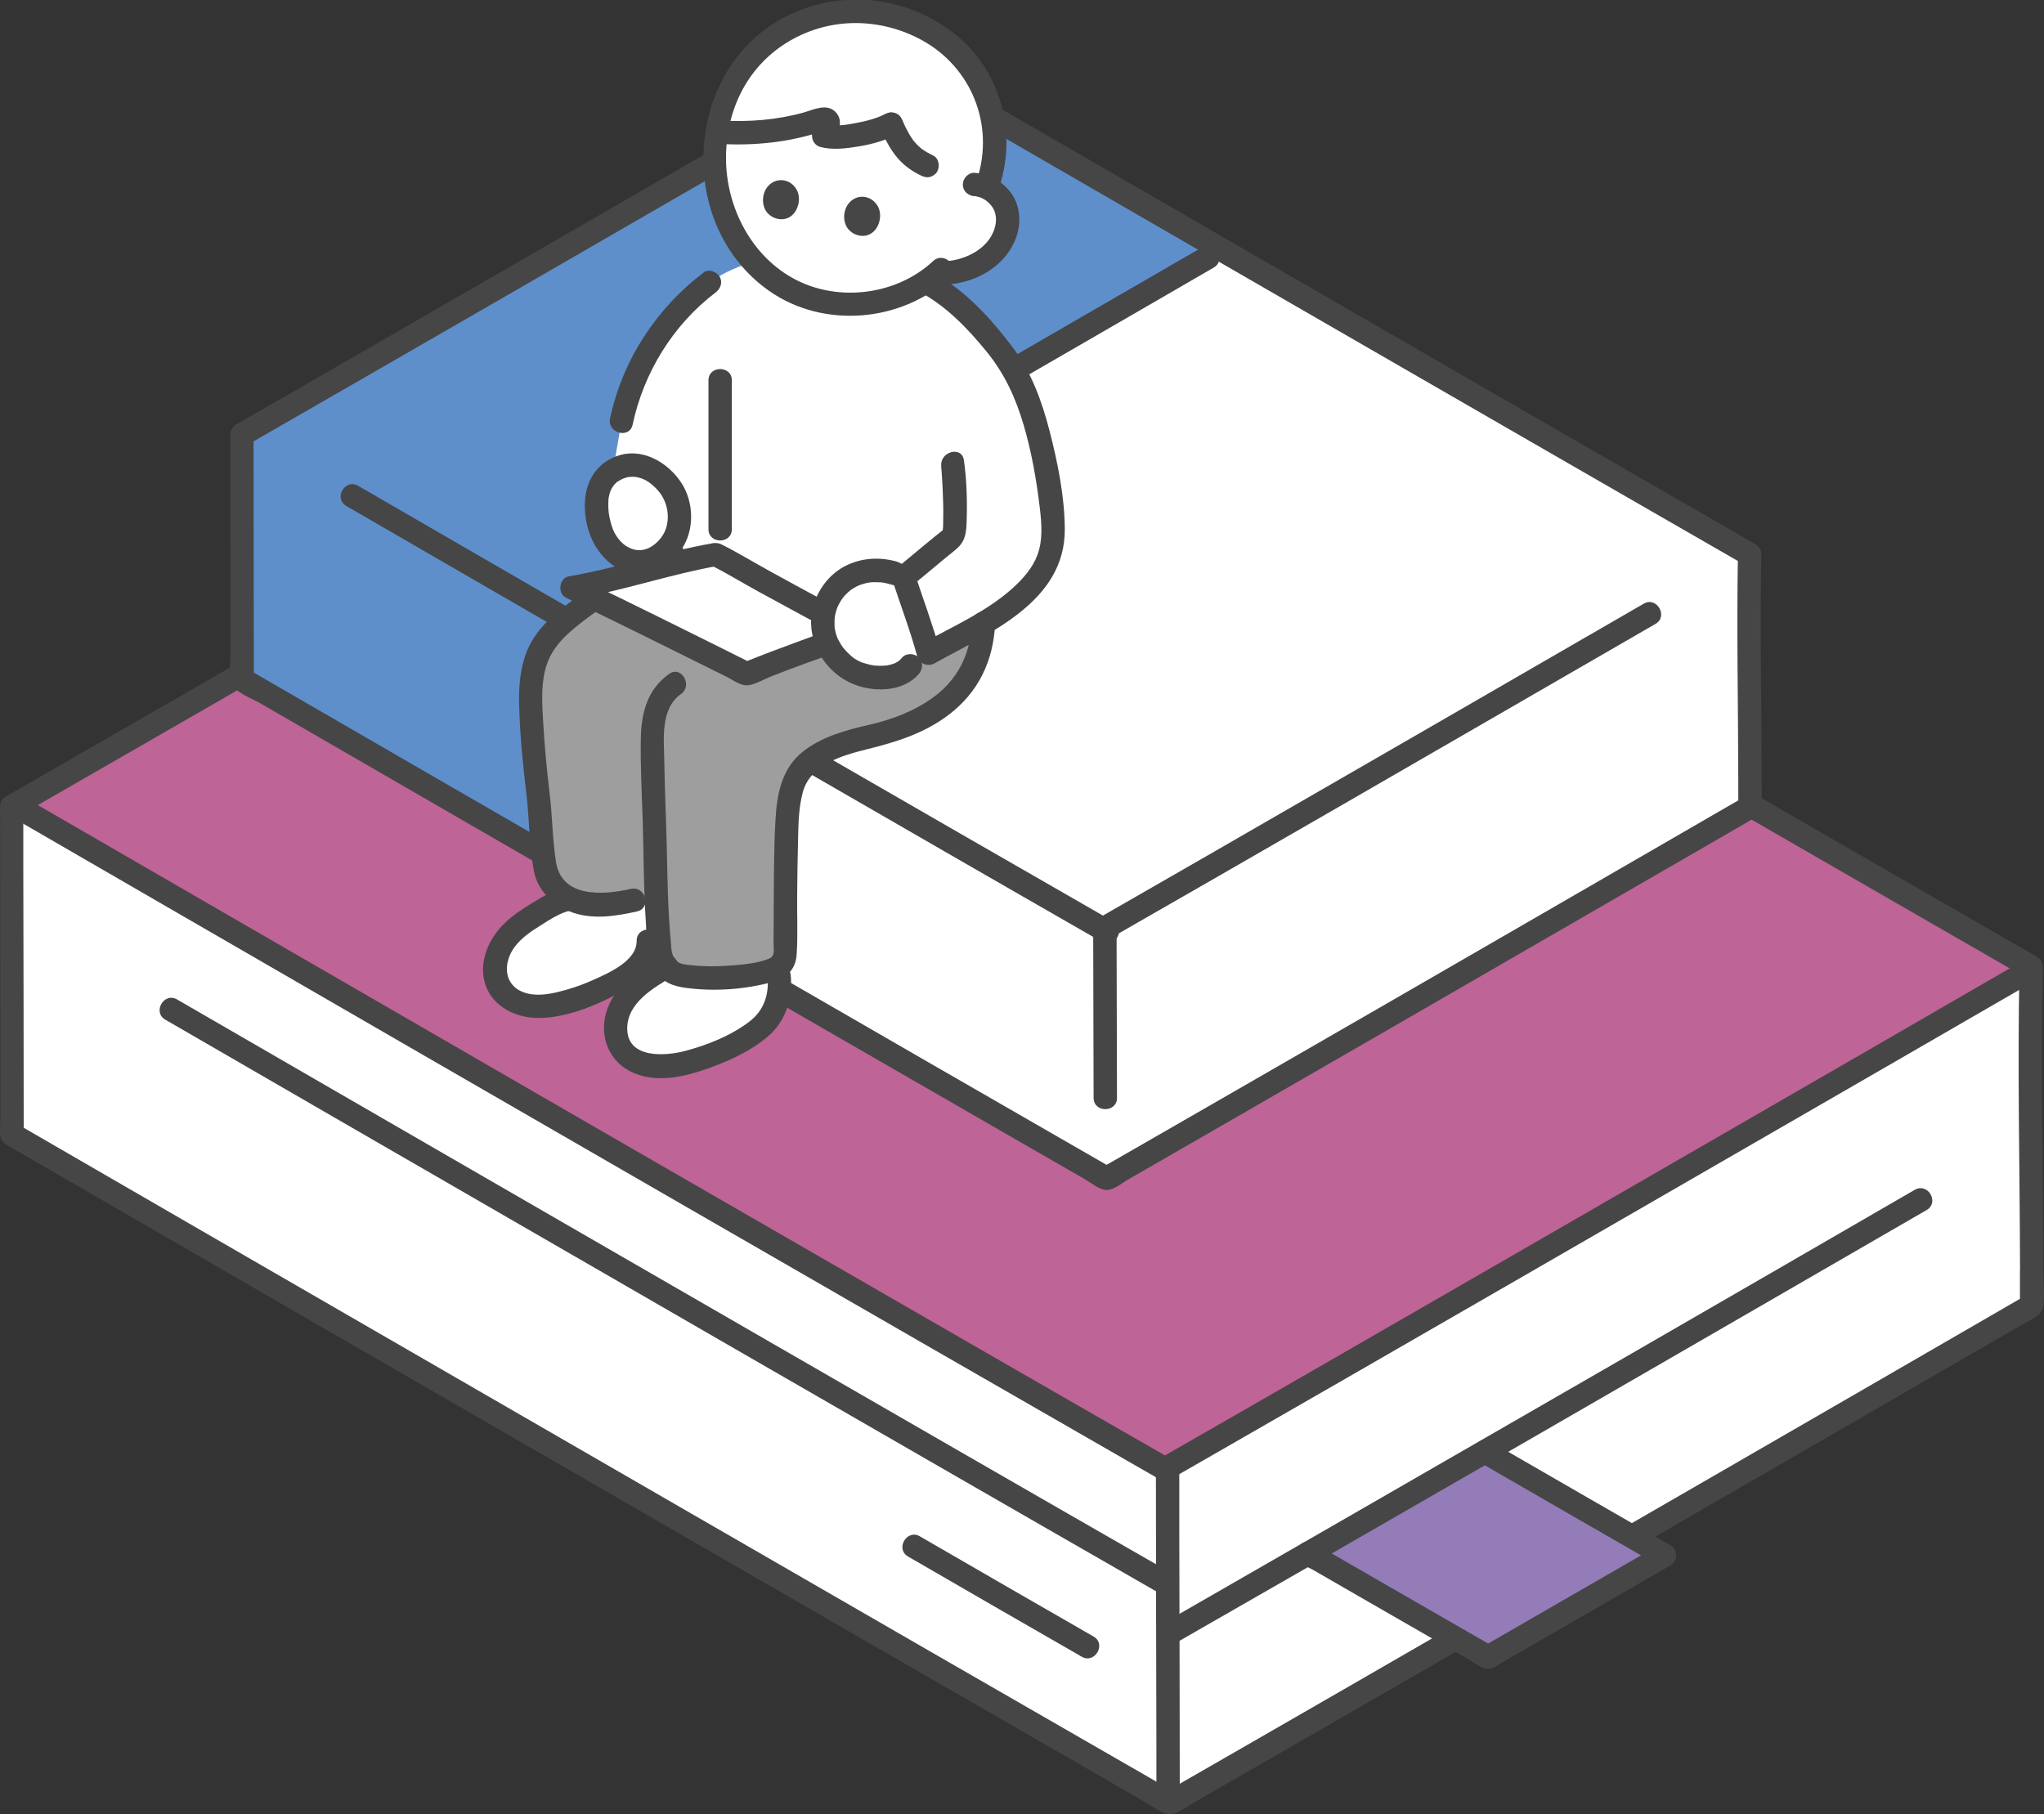 <?xml version="1.0" encoding="UTF-8"?>
<svg id="_レイヤー_2" data-name="レイヤー_2" xmlns="http://www.w3.org/2000/svg" viewBox="0 0 244.77 217.26">
  <rect x="0" y="0" width="244.77" height="217.26" fill="#333333" stroke="none"/>
  <defs>
    <style>
      .cls-1 {
        fill: #be6496;
      }

      .cls-2 {
        fill: #5e8fcb;
      }

      .cls-3 {
        fill: #464646;
      }

      .cls-4 {
        fill: #241d1c;
      }

      .cls-5 {
        fill: #937cb8;
      }

      .cls-6 {
        fill: #fff;
      }

      .cls-7 {
        fill: #9e9e9e;
      }
    </style>
  </defs>
  <g id="_レイヤー_1-2" data-name="レイヤー_1">
    <g id="group">
      <g id="book">
        <path class="cls-6" d="M243.3,152.19c-.01-9.56-.06-29.13-.06-36.08,0,0,0-.1,0-.28-43.12-24.81-108.05-62.34-137.54-79.4C80.73,50.86,30.48,79.9,1.4,96.6c0,8.11.06,32.14.05,39.27,26.52,15.36,95.97,55.5,138.66,80.05,30.31-17.42,79.86-46.06,103.18-59.56v-.37c0-.93,0-2.23,0-3.81Z"/>
        <path class="cls-1" d="M105.13,36.75C80.06,51.25,30.61,79.82,1.72,96.42c21.9,12.68,101.08,58.46,137.78,79.51,26.8-15.36,85.49-49.26,103.73-59.83,0,0,0-.1,0-.28-43.12-24.81-108.05-62.34-137.54-79.4-.19.11-.38.22-.58.33Z"/>
        <path class="cls-3" d="M244.7,152.19c-.02-12.11-.32-24.26-.06-36.37.01-.49-.27-.97-.69-1.21-19.07-10.97-38.12-21.96-57.18-32.96s-37.58-21.7-56.36-32.56c-8-4.63-16-9.25-24-13.88-.44-.25-.98-.25-1.41,0-12.65,7.32-25.3,14.63-37.96,21.94-14.83,8.57-29.66,17.13-44.5,25.68-7.28,4.19-14.56,8.38-21.84,12.57-.43.25-.69.72-.69,1.21,0,9.38.03,18.75.04,28.13,0,2.2,0,4.4,0,6.6,0,.81,0,1.63,0,2.44,0,.76-.16,1.74.05,2.47.25.87,1.45,1.3,2.17,1.72s1.45.84,2.17,1.26c1.67.96,3.33,1.93,5,2.89,18.07,10.46,36.15,20.91,54.24,31.35,20.74,11.98,41.48,23.95,62.24,35.9,2.3,1.33,4.61,2.65,6.91,3.98,1.11.64,2.22,1.28,3.33,1.92s2.12,1.38,3.24,1.86c1.23.53,2.52-.64,3.56-1.23,1.2-.69,2.41-1.38,3.61-2.08,2.34-1.35,4.68-2.7,7.03-4.04,10.47-6.03,20.93-12.06,31.39-18.1,19.12-11.04,38.23-22.08,57.34-33.14.94-.55,2.21-.97,2.36-2.17.17-1.34,0-2.82,0-4.17,0-1.8-2.8-1.8-2.8,0,0,1.39,0,2.78,0,4.17l.69-1.21c-12.17,7.04-24.33,14.08-36.51,21.11-14.8,8.55-29.61,17.1-44.42,25.64-7.42,4.27-14.83,8.55-22.26,12.81h1.41c-19.36-11.13-38.7-22.28-58.03-33.45s-38.43-22.19-57.64-33.3c-7.66-4.43-15.32-8.86-22.98-13.3l.69,1.21c0-10.64-.03-21.28-.05-31.93,0-2.45,0-4.9,0-7.34l-.69,1.21c13.64-7.83,27.26-15.69,40.89-23.55,14.57-8.4,29.13-16.82,43.69-25.23,6.57-3.8,13.15-7.6,19.72-11.4h-1.41c15.81,9.15,31.62,18.29,47.44,27.43,19.69,11.38,39.38,22.75,59.08,34.11,10.34,5.96,20.67,11.92,31.02,17.87l-.69-1.21c-.27,12.11.04,24.26.06,36.37,0,1.8,2.8,1.8,2.8,0Z"/>
        <path class="cls-3" d="M138.42,175.82c0,11.07.04,22.14.06,33.2,0,2.23,0,4.46,0,6.69,0,1.8,2.8,1.8,2.8,0,0-10.81-.04-21.62-.06-32.42,0-2.49,0-4.98,0-7.47,0-1.8-2.8-1.8-2.8,0h0Z"/>
        <path class="cls-3" d="M2.61,98.55c6.46,3.74,12.91,7.48,19.37,11.21,9.08,5.25,18.17,10.51,27.25,15.76,10.31,5.96,20.63,11.92,30.95,17.87s20.3,11.71,30.46,17.56c8.59,4.95,17.19,9.89,25.79,14.83.9.51,1.79,1.03,2.69,1.54,1.57.9,2.98-1.52,1.41-2.42-8.31-4.76-16.61-9.54-24.91-14.32-10.04-5.78-20.07-11.57-30.1-17.35s-20.75-11.97-31.12-17.97c-9.32-5.38-18.63-10.77-27.94-16.15-6.86-3.97-13.73-7.94-20.59-11.91-.62-.36-1.23-.71-1.85-1.07-1.56-.91-2.97,1.51-1.41,2.42h0Z"/>
        <path class="cls-3" d="M139.73,188.09c-15.89-9.11-31.76-18.27-47.63-27.42-17.12-9.88-34.23-19.76-51.35-29.66-6.52-3.77-13.03-7.54-19.55-11.31-1.56-.9-2.97,1.51-1.41,2.42,13.51,7.82,27.02,15.64,40.54,23.44,17.77,10.27,35.54,20.53,53.32,30.77,8.22,4.73,16.43,9.46,24.66,14.18,1.57.9,2.98-1.52,1.41-2.42h0Z"/>
        <path class="cls-3" d="M130.95,196c-6.94-3.98-13.87-7.99-20.8-12-1.56-.9-2.97,1.51-1.41,2.42,6.93,4.01,13.85,8.02,20.8,12,1.57.9,2.98-1.52,1.41-2.42h0Z"/>
        <path class="cls-5" d="M199.3,186.29c-3.69,2.12-15.67,9.04-21.12,12.18-5.26-3.02-14.58-8.39-21.55-12.41,6.58-3.79,13.82-7.95,21.14-12.18,7.15,4.13,16.53,9.54,21.53,12.41Z"/>
        <path class="cls-3" d="M156.63,187.46c-.76,0,.14.3.45.47.39.23.79.45,1.18.68.93.54,1.86,1.08,2.79,1.61,1.8,1.04,3.6,2.08,5.4,3.11,3.2,1.84,6.4,3.69,9.61,5.53.61.35,1.39,1.01,2.13,1.01.65,0,1.31-.54,1.86-.85,1.26-.73,2.53-1.46,3.79-2.19,2.87-1.65,5.74-3.31,8.61-4.97,2.52-1.46,5.05-2.91,7.58-4.37.91-.52.91-1.9,0-2.42-7.18-4.12-14.36-8.27-21.53-12.41-1.56-.9-2.97,1.52-1.41,2.42,7.17,4.14,14.35,8.29,21.53,12.41v-2.42c-7.05,4.05-14.08,8.13-21.12,12.18h1.41c-3.56-2.04-7.11-4.09-10.67-6.14-1.98-1.14-3.96-2.28-5.93-3.42-.99-.57-1.97-1.14-2.96-1.71-.76-.44-1.79-1.34-2.7-1.34-1.8,0-1.8,2.8,0,2.8h0Z"/>
        <path class="cls-3" d="M229.31,142.49c-23.13,13.4-46.28,26.76-69.45,40.09-6.81,3.92-13.62,7.84-20.43,11.75-1.56.9-.15,3.32,1.41,2.42,25.29-14.48,50.52-29.07,75.75-43.66,4.71-2.72,9.42-5.45,14.13-8.17,1.56-.9.15-3.32-1.41-2.42h0Z"/>
        <path class="cls-3" d="M140.38,177.04c13.9-7.97,27.78-15.97,41.65-23.97,14.97-8.63,29.93-17.27,44.89-25.91,5.67-3.28,11.35-6.56,17.02-9.84,1.56-.9.15-3.32-1.41-2.42-11.81,6.84-23.64,13.67-35.46,20.49-15.54,8.97-31.08,17.94-46.62,26.89-7.16,4.12-14.31,8.24-21.48,12.34-1.56.9-.15,3.32,1.41,2.42h0Z"/>
        <path class="cls-6" d="M209.56,93.54c-.01-7.14-.05-21.75-.05-26.94,0,0,0-.07,0-.21-32.19-18.52-80.66-46.54-102.68-59.28-18.64,10.79-56.16,32.46-77.86,44.93,0,6.05.04,23.99.04,29.32,19.8,11.46,71.64,41.43,103.52,59.76,22.63-13.01,59.62-34.39,77.03-44.46v-.27c0-.69,0-1.67,0-2.84Z"/>
        <path class="cls-2" d="M105.44,7.92c-19.06,11.03-55.29,31.96-76.47,44.13,0,6.05.04,23.99.04,29.32,8.61,4.99,23.28,13.47,39.74,22.98-.01-7.31-.04-23.45-.05-29.59,33.47-19.33,61.66-35.64,77.56-44.84-15.75-9.1-30.01-17.35-39.43-22.8-.45.26-.92.53-1.4.81Z"/>
        <path class="cls-3" d="M210.96,93.54c-.01-9.04-.21-18.11-.04-27.15,0-.49-.27-.97-.69-1.21-14.19-8.16-28.37-16.34-42.54-24.52s-28.13-16.25-42.2-24.38c-5.98-3.46-11.96-6.92-17.94-10.38-.44-.25-.98-.25-1.41,0-9.46,5.48-18.93,10.95-28.4,16.42-11.04,6.38-22.08,12.75-33.12,19.11-5.45,3.14-10.89,6.28-16.35,9.41-.43.25-.69.72-.69,1.21,0,7,.02,14,.03,21,0,1.65,0,3.31,0,4.96,0,1.11-.32,2.86.12,3.89s2.46,1.76,3.4,2.31c1.2.69,2.4,1.39,3.6,2.08,13.6,7.87,27.2,15.73,40.81,23.59,15.53,8.97,31.07,17.94,46.62,26.89,1.77,1.02,3.54,2.04,5.3,3.05.78.45,1.56.9,2.35,1.35s1.83,1.35,2.72,1.35,1.86-.86,2.59-1.27c.83-.48,1.67-.96,2.5-1.44,1.81-1.04,3.61-2.08,5.42-3.12,7.83-4.51,15.65-9.02,23.48-13.54,14.31-8.26,28.62-16.53,42.92-24.8.85-.49,1.47-.82,1.52-1.89.04-.97,0-1.95,0-2.91,0-1.8-2.8-1.8-2.8,0,0,1.04,0,2.08,0,3.12l.69-1.21c-9.07,5.25-18.14,10.49-27.22,15.74-11.05,6.39-22.11,12.77-33.17,19.14-5.55,3.2-11.1,6.39-16.65,9.58h1.41c-14.46-8.31-28.91-16.65-43.35-24.99s-28.7-16.58-43.05-24.87c-5.71-3.3-11.41-6.6-17.11-9.9l.69,1.21c0-9.77-.04-19.54-.04-29.32l-.69,1.21c10.2-5.86,20.39-11.74,30.59-17.62,10.84-6.26,21.68-12.52,32.52-18.78,4.92-2.84,9.84-5.69,14.76-8.54h-1.41c11.76,6.81,23.52,13.6,35.28,20.4,14.74,8.51,29.47,17.02,44.22,25.52,7.73,4.45,15.45,8.91,23.18,13.35l-.69-1.21c-.17,9.04.03,18.11.04,27.15,0,1.8,2.8,1.8,2.8,0Z"/>
        <path class="cls-3" d="M130.91,111.18c0,6.77.05,13.54.05,20.31,0,1.8,2.8,1.8,2.8,0,0-6.77-.05-13.54-.05-20.31,0-1.8-2.8-1.8-2.8,0h0Z"/>
        <path class="cls-3" d="M133.32,110.37c-12.12-6.95-24.22-13.93-36.32-20.91-13.06-7.53-26.11-15.08-39.16-22.62-4.99-2.88-9.97-5.77-14.96-8.66-1.56-.9-2.97,1.51-1.41,2.42,10.3,5.97,20.6,11.92,30.91,17.87,13.55,7.83,27.1,15.65,40.67,23.47,6.29,3.62,12.57,7.24,18.87,10.85,1.57.9,2.98-1.52,1.41-2.42h0Z"/>
        <path class="cls-3" d="M132.91,112.4c18.24-10.45,36.43-20.97,54.63-31.49,3.57-2.06,7.14-4.13,10.71-6.19,1.56-.9.15-3.32-1.41-2.42-17.26,9.99-34.54,19.96-51.82,29.92-4.5,2.59-9.01,5.18-13.52,7.77-1.56.9-.15,3.32,1.41,2.42h0Z"/>
        <path class="cls-3" d="M69.5,75.9c21.24-12.27,42.47-24.54,63.7-36.82,4.05-2.34,8.1-4.68,12.14-7.03,1.56-.9.15-3.32-1.41-2.42-18.47,10.69-36.94,21.37-55.41,32.04-6.81,3.94-13.62,7.87-20.43,11.8-1.56.9-.15,3.32,1.41,2.42h0Z"/>
        <path class="cls-4" d="M67.1,74.73c.01,9.07.05,18.15.05,27.22,0,2.06,3.2,2.06,3.2,0,0-9.07-.04-18.15-.05-27.22,0-2.06-3.2-2.06-3.2,0h0Z"/>
      </g>
      <g id="person">
        <path class="cls-7" d="M117.73,75.34c-.12,1.72-.49,3.39-1.28,4.93-1.59,3.12-4.65,5.26-7.88,6.62-3.23,1.36-3.69,1.01-7.03,2.06-2.6.82-5.33,2.01-6.45,4.64-.38.89-.65,2.34-.82,4.19-.24,5.4-.2,11.01-.26,16.57,0,.8-.49,1.52-1.26,1.75-3.86,1.2-8.94,1.29-11.72.62-.39-.09-.76-.41-1.04-.7-.35-.37-.82-.97-.88-1.46-.3-2.52-.45-4.95-.53-7.38-2.79.62-5.99,1.69-8.96.97-2.07-.5-4-2.08-4.32-4.18,0,0-.25-1.64-.26-1.74-.46-8.5-.92-7.43-1.38-15.92-.16-2.86-.28-5.87,1.03-8.42,1-1.96,2.75-3.43,4.53-4.73,3.58-2.62,7.47-4.8,11.57-6.49,0,0,31.61,7.58,36.95,8.67Z"/>
        <path class="cls-6" d="M111.27,78.18c1.84-1.03,4.21-2.19,6.5-3.56,3.8-2.27,7.41-5.14,8.15-9,.32-1.65.19-3.36-.02-5.03-.73-5.9-2.13-13.43-5.8-18.28-2.24-2.97-5.78-6.8-9.22-8.57,0,0-5.98-2.9-11.79-3.27-9.33-.61-14.1,3.37-14.1,3.37-5.37,4.03-9.19,10.06-10.56,16.64l-1.63,9.37-.59,3.38,39.07,14.95Z"/>
        <path class="cls-6" d="M73.87,124.35c-.42-1.61.12-3.45,1.14-4.82,1.13-1.5,2.74-2.54,4.35-3.5,1.68,1.32,8.51,1.57,13.39.06.17-.05.33-.13.47-.22.06.57.1.92.1.92.51,4.64-2.3,6.51-4.09,7.57-2.12,1.26-4.42,2.23-6.8,2.86-1.44.38-2.95.65-4.44.44-1.48-.23-2.93-.99-3.7-2.28-.19-.32-.33-.67-.42-1.02Z"/>
        <path class="cls-6" d="M59.58,114.3c.22-.61.53-1.19.91-1.71,1.21-1.61,2.98-2.67,4.71-3.69.95-.56,1.94-1.14,3.05-1.27.44.22.9.39,1.37.5,2.97.73,6.16-.35,8.96-.97.06,1.75.15,3.5.31,5.29-.67.11-1.26.21-1.26.21.09,2-1.68,3.56-3.4,4.58-2.05,1.22-4.27,2.15-6.57,2.77-1.4.37-2.86.63-4.29.42-1.43-.21-2.84-.96-3.57-2.2-.7-1.18-.68-2.62-.22-3.93Z"/>
        <path class="cls-6" d="M85.56,18.22c-.17,4.64,1.3,9.34,4.39,12.83,1.23,1.39,2.68,2.58,4.31,3.47,5.64,3.1,13.2,2.37,18.03-1.86,2.05.15,4.44-.57,6.11-1.91,1.53-1.23,2.52-3.31,2.22-5.2-.22-1.39-1.22-2.55-2.47-3.12,2.43-6.23.41-13.72-5.25-17.74-7.12-5.06-17.18-4.36-23.03,2.29-2.72,3.1-4.15,7.13-4.3,11.22Z"/>
        <path class="cls-6" d="M87.88,9.8c-1.04,1.85-1.73,3.9-2.08,6,4.46.33,8.5-.12,12.51-1.51.22-.08.48-.06.69.06.5.28-.1,1.39-.39,1.89,1.79.51,6.18-.32,8.12-1.39,1.08,2.62,2.18,3.99,4.29,4.98l5.67,2.26c.5.03.99.15,1.45.36,2.42-6.23.4-13.72-5.26-17.74-7.12-5.06-17.18-4.36-23.03,2.29-.76.87-1.42,1.81-1.98,2.8Z"/>
        <path class="cls-3" d="M91.91,116.79c.21,2.25-.36,4.18-2.18,5.57-2.22,1.69-5.01,2.8-7.69,3.51-2.37.63-6.87.94-6.93-2.62-.05-3.12,3.13-4.94,5.46-6.31,1.55-.92.14-3.34-1.41-2.42-2.63,1.55-5.29,3.29-6.41,6.28-1.06,2.83-.1,6.03,2.64,7.47,3.02,1.58,6.6.71,9.63-.39,2.42-.88,4.9-2.02,6.88-3.7,2.19-1.84,3.05-4.58,2.79-7.38-.17-1.78-2.97-1.8-2.8,0h0Z"/>
        <path class="cls-3" d="M67.66,106.32c-1.43.29-2.68,1.07-3.91,1.82-1.16.7-2.32,1.47-3.3,2.41-1.92,1.83-3.19,4.68-2.34,7.33.9,2.78,3.83,4.11,6.59,4.04,3.04-.08,6.15-1.29,8.82-2.66s5.54-3.33,5.52-6.58c-.01-1.8-2.81-1.81-2.8,0,.02,2.45-3.46,3.9-5.3,4.73-1.27.57-2.61,1.02-3.97,1.36s-2.91.58-4.28.07c-2.46-.91-2.44-3.61-1.03-5.47.8-1.05,1.92-1.82,3.02-2.5,1.17-.73,2.37-1.56,3.73-1.84,1.76-.36,1.02-3.06-.74-2.7h0Z"/>
        <path class="cls-3" d="M80.4,65.32c-4.52,1.88-8.82,4.25-12.71,7.23-1.83,1.41-3.54,3.03-4.48,5.18s-1.11,4.52-1.04,6.85c.1,3.5.44,6.97.86,10.45.37,3.09.33,6.26.91,9.31.43,2.27,2.2,3.98,4.28,4.82,2.58,1.04,5.44.59,8.07,0,1.76-.4,1.01-3.1-.74-2.7-3.29.74-8.27,1.13-8.97-3.22-.43-2.71-.43-5.49-.76-8.21s-.61-5.64-.77-8.48c-.12-2.08-.28-4.25.23-6.3s1.72-3.51,3.27-4.82c3.67-3.13,8.16-5.56,12.59-7.4,1.64-.68.92-3.39-.74-2.7h0Z"/>
        <path class="cls-3" d="M80.12,80.72c-2.6,1.84-3.32,4.66-3.38,7.67s.1,6.31.21,9.46c.14,4.25.11,8.5.4,12.74.12,1.76-.04,4.08.99,5.6.97,1.42,2.18,1.92,3.83,2.13,3.42.45,7.08.19,10.4-.73,1.65-.45,2.71-1.5,2.83-3.26.15-2.27.04-4.6.06-6.87s.04-4.38.1-6.58c.05-2.01.05-4.06.58-6.01.9-3.32,4.71-4.39,7.67-5.13,3.48-.86,6.8-1.88,9.72-4.07,3.64-2.73,5.45-6.54,5.64-11.06.07-1.8-2.73-1.8-2.8,0-.15,3.71-1.67,6.82-4.72,8.99-2.31,1.64-4.95,2.62-7.7,3.24s-5.68,1.45-7.89,3.25c-2.49,2.03-3.03,5.1-3.2,8.15-.22,3.88-.18,7.78-.21,11.67,0,.98-.01,1.97-.02,2.95,0,.85.26,1.64-.6,1.98-1.44.57-3.21.7-4.74.81s-2.99.12-4.47-.05c-.52-.06-1.16-.08-1.61-.36-.86-.55-.81-1.68-.89-2.57-.34-3.66-.39-7.34-.47-11.02s-.25-6.97-.3-10.46c-.04-2.66-.5-6.3,1.99-8.06,1.46-1.03.06-3.46-1.41-2.42h0Z"/>
        <path class="cls-3" d="M84.26,32.64c-5.67,4.3-9.72,10.49-11.2,17.47-.37,1.76,2.32,2.51,2.7.74,1.32-6.22,4.83-11.94,9.91-15.8.6-.46.92-1.21.5-1.92-.35-.59-1.31-.96-1.92-.5h0Z"/>
        <path class="cls-6" d="M74.35,66.66c-1.78-1.11-2.52-2.98-2.81-4.97-.33-2.23.06-5.07,3.3-5.88.81-.2,2.28-.11,3.38.63,2.22,1.45,3.33,3.5,3.11,6.15s-2.71,5.07-5.34,4.69c-.61-.09-1.16-.3-1.65-.61Z"/>
        <path class="cls-3" d="M75.05,65.45c-.75-.49-1.31-1.24-1.63-2-.19-.47-.32-.97-.42-1.46-.03-.14-.05-.28-.08-.42-.01-.08-.06-.46-.02-.12-.02-.2-.04-.4-.05-.61-.02-.37,0-.75.02-1.12.02-.28,0-.06,0,0,.02-.1.04-.2.06-.31.05-.22.12-.44.19-.66-.09.25.1-.21.15-.29s.33-.47.18-.29c.13-.15.27-.29.41-.42.19-.16-.27.17.1-.07.12-.08.24-.15.37-.22.29-.15.67-.3,1.11-.36-.27.04.24,0,.33,0,.32,0,.44.03.69.09.95.23,1.68.83,2.32,1.54,1.08,1.2,1.53,3.09.91,4.73-.31.82-1,1.62-1.82,2.08-.38.21-.84.35-1.25.35-.57.01-1.07-.15-1.58-.46-1.55-.92-2.96,1.5-1.41,2.42,2.86,1.7,6.19.55,7.99-2.08,1.58-2.3,1.48-5.64-.03-7.95s-4.43-4.13-7.3-3.33c-2.59.72-4.07,2.86-4.24,5.47-.19,3,1.01,6.23,3.58,7.9.64.41,1.55.13,1.92-.5.4-.68.13-1.5-.5-1.92Z"/>
        <path class="cls-3" d="M84.84,45.55v17.83c0,1.8,2.8,1.8,2.8,0v-17.83c0-1.8-2.8-1.8-2.8,0h0Z"/>
        <path class="cls-6" d="M85.68,66.42c-4.92.83-9.94,2.75-17.2,3.96,4.47,2.16,12.88,6.3,20.93,10.32,6.99-2.85,8.98-3.34,13.35-5.02-7.32-3.78-17.07-9.26-17.08-9.26Z"/>
        <path class="cls-3" d="M85.31,65.07c-5.8,1.01-11.38,2.97-17.2,3.96-1.16.2-1.38,2.05-.33,2.56,6.44,3.11,12.84,6.28,19.23,9.47.77.38,1.71,1.12,2.59,1.01s1.84-.7,2.68-1.03c1.37-.54,2.74-1.07,4.13-1.57,2.24-.82,4.5-1.59,6.73-2.45,1.04-.4,1.5-1.96.33-2.56-3.79-1.96-7.54-3.99-11.28-6.05-1.93-1.06-3.83-2.23-5.8-3.21-1.61-.8-3.03,1.62-1.41,2.42,1.97.98,3.87,2.15,5.8,3.21,3.74,2.05,7.49,4.09,11.28,6.05l.33-2.56c-4.44,1.7-8.94,3.23-13.35,5.02l1.08.14c-6.96-3.48-13.92-6.94-20.93-10.32l-.33,2.56c5.82-.98,11.4-2.95,17.2-3.96,1.77-.31,1.02-3.01-.74-2.7Z"/>
        <path class="cls-6" d="M98.57,73.83c.47-3.82,4.47-7.01,9.61-4.8.78,2.39,2.12,5.99,2.95,9.01-1.13.91-2.11,1.71-2.11,1.71-1.65,2-5.3,1.64-7.29.43-2.54-1.71-3.44-4.13-3.17-6.34Z"/>
        <path class="cls-3" d="M107.57,67.31c-2.11-.63-4.36-.54-6.33.47-1.7.86-2.97,2.4-3.64,4.17-1.55,4.05.88,8.63,4.86,10.09,2.43.89,5.75.78,7.56-1.31.49-.57.56-1.42,0-1.98-.51-.51-1.48-.57-1.98,0-.08.09-.16.17-.24.26-.04.04-.26.23-.09.09-.16.13-.35.23-.53.32-.05.03-.32.13-.12.05-.09.03-.18.06-.27.09-.23.07-.47.12-.7.16.23-.03-.08,0-.14,0-.12,0-.25.01-.37.02-.22,0-.45,0-.67-.02-.05,0-.37-.03-.15,0-.1-.01-.2-.03-.29-.05-.27-.05-.53-.11-.79-.19-.52-.15-.52-.14-.95-.37-.48-.25-.62-.38-.98-.71-.15-.14-.3-.28-.44-.44-.06-.07-.12-.13-.18-.2.02.02-.26-.32-.14-.16s-.13-.19-.12-.17c-.05-.07-.09-.14-.14-.21-.12-.19-.23-.39-.34-.59-.05-.09-.09-.18-.13-.27.02.05.09.25,0,0-.06-.19-.13-.37-.18-.56-.04-.15-.07-.3-.1-.45,0,0-.06-.38-.03-.15.03.2-.01-.17-.01-.21-.02-.36,0-.71.02-1.06-.02.31,0-.05.03-.18.04-.22.1-.43.16-.64.04-.14.1-.28.15-.42.12-.34-.09.18.01-.02.04-.08.08-.17.12-.25.08-.15.16-.29.24-.43.05-.08.39-.56.19-.31.21-.26.43-.51.68-.73.06-.06.4-.34.29-.25-.17.13.13-.09.13-.09.09-.06.19-.13.29-.18.16-.1.33-.19.5-.27,0,0,.35-.15.15-.07-.17.07.18-.06.22-.08.21-.07.42-.13.63-.18.11-.02.65-.11.35-.07.48-.05.94-.04,1.42-.01.04,0,.27.03.04,0,.14.02.28.04.41.07.29.06.57.13.85.22,1.73.52,2.47-2.18.74-2.7h0Z"/>
        <path class="cls-3" d="M112.72,55.85c-.06-.42.04.56.05.76.04.55.07,1.11.1,1.66.06,1.3.11,2.61.08,3.92,0,.38,0,1.05-.06,1.3-.03.11-.18.16.02,0-.34.26-.67.53-1,.8-1.57,1.27-3.1,2.59-4.68,3.86-.36.29-.5.93-.36,1.36,1,3.03,2.13,6.02,2.97,9.1.24.89,1.27,1.28,2.06.84,6.47-3.61,15.67-7.33,15.61-16.09-.02-3.87-.85-7.97-1.81-11.7s-2.25-7.2-4.51-10.17c-2.62-3.45-5.75-6.87-9.62-8.93-1.59-.84-3.01,1.57-1.41,2.42,3.14,1.67,5.69,4.33,7.92,7.05s3.54,5.61,4.5,8.86,1.54,6.6,1.94,9.96c.22,1.86.38,3.83-.29,5.62-.58,1.56-1.72,2.84-2.93,3.94-3.15,2.85-7.15,4.58-10.82,6.63l2.06.84c-.85-3.08-1.97-6.07-2.97-9.1l-.36,1.36c1.72-1.38,3.38-2.83,5.11-4.21,1.18-.94,1.37-1.82,1.43-3.26.09-2.49.03-5.08-.32-7.55-.25-1.78-2.95-1.02-2.7.74h0Z"/>
        <path class="cls-3" d="M119.74,22.14c2.09-6.55-.08-13.98-5.56-18.2s-12.62-5.11-18.78-2.56c-13.44,5.56-15.02,25.21-3.31,33.45,6.49,4.57,15.86,3.79,21.63-1.58,1.32-1.23-.66-3.21-1.98-1.98-4.32,4.03-11.21,4.95-16.47,2.22s-8.35-8.67-8.33-14.62,2.73-11.14,7.69-14.01,10.89-2.7,15.73-.07c5.96,3.24,8.74,10.14,6.67,16.61-.55,1.72,2.15,2.46,2.7.74h0Z"/>
        <path class="cls-3" d="M116.7,23.49c.31.02-.06-.04.21.03.14.03.29.07.43.11.01,0,.4.17.21.08.13.06.26.14.39.21.34.21.74.62.95.96.52.86.48,1.9.05,2.92s-1.27,1.88-2.32,2.48c-1.14.65-2.43.99-3.68,1.02-.76.02-1.4.63-1.4,1.4s.64,1.42,1.4,1.4c3.72-.09,7.51-2.1,8.78-5.76.57-1.65.46-3.59-.53-5.06s-2.65-2.46-4.49-2.58c-.76-.05-1.4.68-1.4,1.4,0,.8.64,1.35,1.4,1.4h0Z"/>
        <path class="cls-3" d="M95.66,24.04c0,.12-.08,1.28-1.03,1.91-.62.41-1.25.31-1.45.27-.15-.03-1.14-.22-1.59-1.2-.43-.93-.24-2.25.64-2.97.91-.75,2.1-.54,2.78.15.61.63.68,1.25.66,1.84Z"/>
        <path class="cls-3" d="M105.38,26.03c0,.12-.08,1.28-1.03,1.91-.62.41-1.25.31-1.45.27-.15-.03-1.14-.22-1.59-1.2-.43-.93-.24-2.25.64-2.97.91-.75,2.1-.54,2.78.15.61.63.68,1.25.66,1.84Z"/>
        <path class="cls-3" d="M105.38,15.23c.55,1.33,1.16,2.59,2.1,3.69.77.91,1.77,1.61,2.84,2.12.35.16.7.25,1.08.14.32-.09.68-.34.84-.64.33-.62.2-1.58-.5-1.92-.48-.23-.95-.49-1.39-.81-.09-.06-.26-.22.09.07-.05-.04-.09-.08-.14-.11-.09-.08-.18-.16-.27-.24-.18-.17-.36-.35-.52-.55-.04-.05-.08-.09-.12-.14-.04-.04-.19-.24-.02-.03s.01.01-.02-.03c-.04-.06-.09-.12-.13-.18-.15-.22-.29-.45-.42-.68-.14-.25-.27-.5-.4-.76-.07-.14-.13-.28-.19-.42-.04-.08-.07-.17-.11-.25-.04-.1-.02-.05.06.15-.02-.05-.04-.1-.06-.15-.15-.35-.3-.64-.64-.84-.3-.18-.74-.25-1.08-.14s-.67.32-.84.64-.28.74-.14,1.08h0Z"/>
        <path class="cls-3" d="M106.02,13.64c-1.12.59-2.41.89-3.64,1.12-1.07.2-2.32.4-3.4.13l.84,2.06c.58-1.03,1.23-2.44.29-3.48-1.08-1.18-2.69-.32-3.92.02-3.23.89-6.53,1.13-9.86.95-1.8-.1-1.79,2.7,0,2.8,2.48.14,4.96.03,7.42-.36,1.14-.18,2.26-.43,3.37-.74.29-.08.59-.17.88-.26.67-.21.85-.06.27-.74-.77-.9-.27-.54-.54-.17-.12.17-.2.39-.31.58-.43.77-.06,1.83.84,2.06,1.5.38,3.11.17,4.61-.08s3.17-.7,4.59-1.45c1.59-.84.18-3.26-1.41-2.42h0Z"/>
      </g>
    </g>
  </g>
</svg>